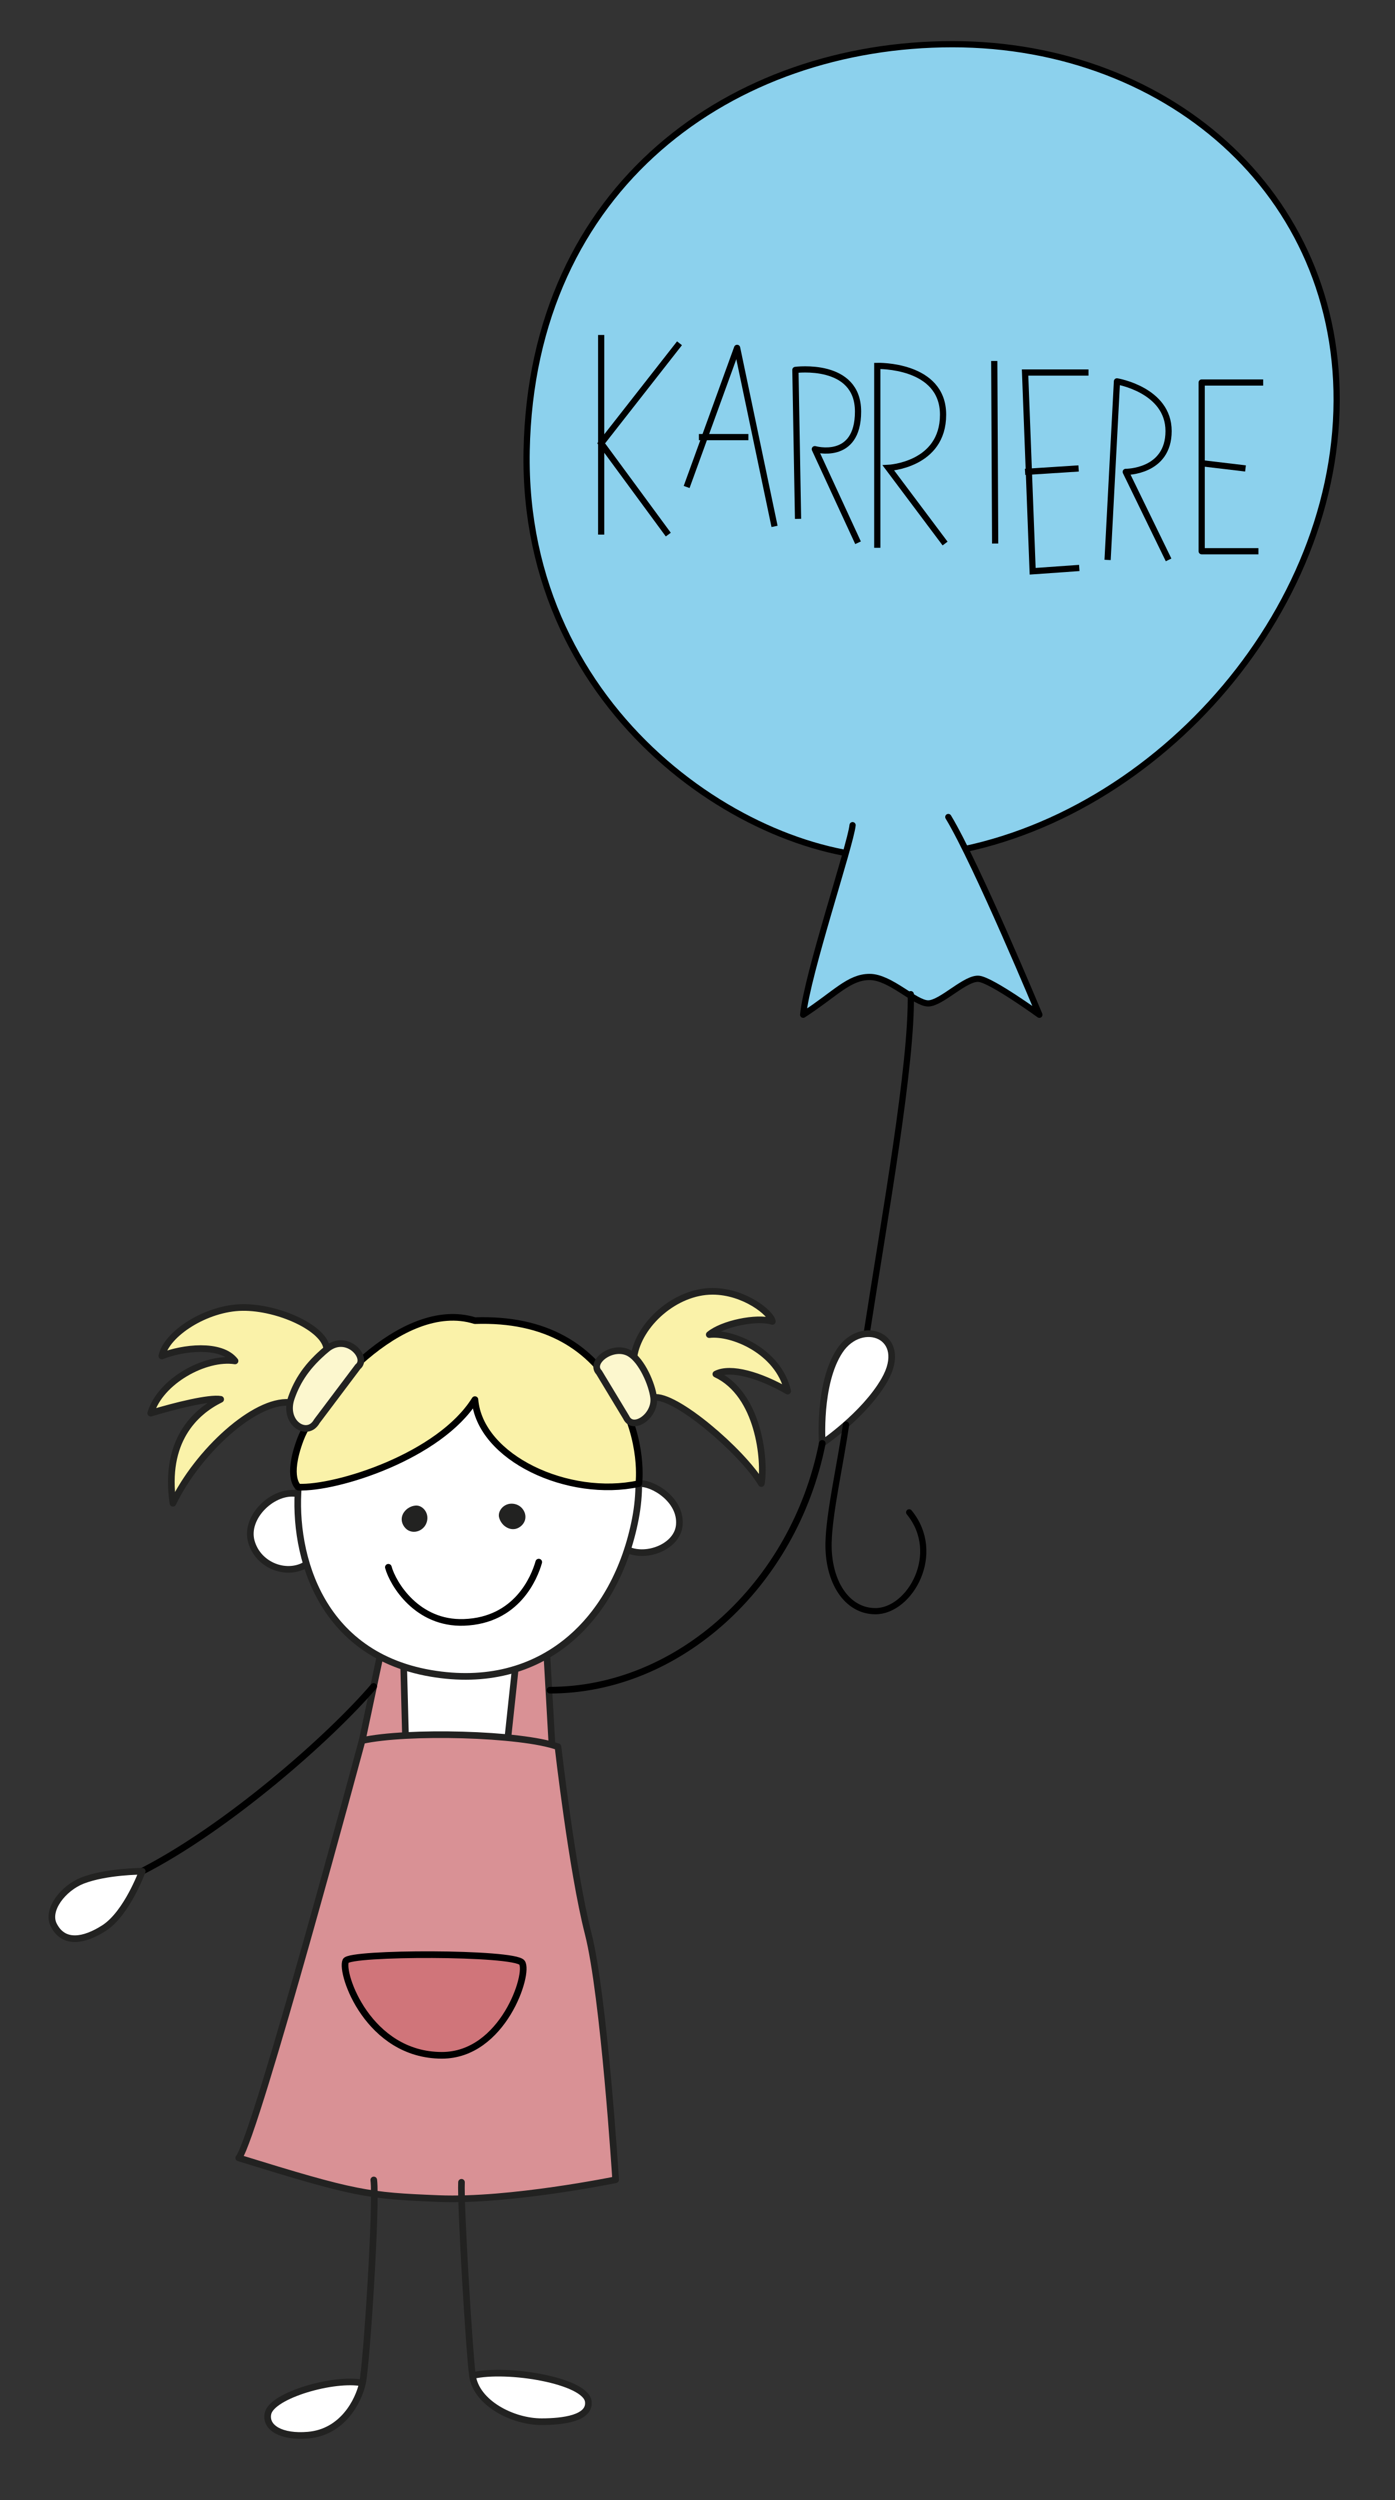 <?xml version="1.0" encoding="UTF-8"?>
<svg id="Zoom-Stiftung" xmlns="http://www.w3.org/2000/svg" viewBox="0 0 449.4 805.33">
  <rect x="0" y="0" width="449.4" height="805.33" fill="#333333" stroke="none"/>
  <defs>
    <style>
      .cls-1 {
        fill: #cdd5e2;
      }

      .cls-1, .cls-2, .cls-3, .cls-4, .cls-5, .cls-6, .cls-7, .cls-8 {
        stroke: #000;
      }

      .cls-1, .cls-2, .cls-4, .cls-6, .cls-8 {
        stroke-width: 2px;
      }

      .cls-1, .cls-6 {
        stroke-miterlimit: 10;
      }

      .cls-2, .cls-3, .cls-9, .cls-10, .cls-4, .cls-5, .cls-11, .cls-7, .cls-8, .cls-12 {
        stroke-linejoin: round;
      }

      .cls-2, .cls-5, .cls-6, .cls-8 {
        fill: none;
      }

      .cls-3, .cls-9, .cls-10, .cls-4, .cls-5, .cls-11, .cls-7, .cls-8, .cls-12 {
        stroke-linecap: round;
      }

      .cls-3, .cls-9, .cls-10, .cls-5, .cls-11, .cls-7, .cls-12 {
        stroke-width: 2.14px;
      }

      .cls-3, .cls-10 {
        fill: #faf2a9;
      }

      .cls-9 {
        fill: #d99195;
      }

      .cls-9, .cls-10, .cls-11, .cls-12 {
        stroke: #222221;
      }

      .cls-13 {
        fill: #222221;
      }

      .cls-13, .cls-14 {
        stroke-width: 0px;
      }

      .cls-4 {
        fill: #8cd1ed;
      }

      .cls-14, .cls-11 {
        fill: #fff;
      }

      .cls-7 {
        fill: #d0757a;
      }

      .cls-12 {
        fill: #fcf7ce;
      }
    </style>
  </defs>
  <g id="Mädchen_Luftballon" data-name="Mädchen Luftballon">
    <polygon class="cls-14" points="124.87 570.61 127.61 531.58 172.1 533.15 167.81 578.42 124.87 570.61"/>
    <polygon class="cls-9" points="115.9 564.37 122.92 531.19 129.95 533.15 130.73 563.2 115.9 564.37"/>
    <polygon class="cls-9" points="166.25 535.1 163.12 564.37 177.95 564.37 176 530.02 166.25 535.1"/>
    <path class="cls-9" d="M179.76,562.69c-11.87-4.29-48.9-5.18-63.11-1.99,0,0-34.06,126.93-39.73,134.43,37.78,11.7,41.51,12.16,64.41,13.1,22.89.93,57-6.07,57-6.07,0,0-3.74-59.33-8.88-79.42-5.14-20.09-9.69-60.03-9.69-60.03Z"/>
    <path class="cls-7" d="M111.38,631.65c1.26-2.73,54.29-2.78,56.76.56,2.48,3.34-6.03,29.87-25.78,29.87-23.69,0-32.81-26.48-30.98-30.43Z"/>
    <path class="cls-5" d="M120.37,543.25c-14.13,16.52-46.99,45.41-74.55,59.54"/>
    <path class="cls-11" d="M17.29,620.06c-2.42-4.84,3.08-11.84,9.27-14.27,7.68-3,19.26-3,19.26-3,0,0-4.95,13.6-12.32,18.32-6.43,4.11-13.03,5.31-16.21-1.05Z"/>
    <g>
      <path class="cls-4" d="M290.59,276.15c70.61-3.25,135.75-68.99,139.81-140.41,4.06-71.42-52.96-121.5-123.57-121.5s-135.54,45.45-137.17,130.96c-1.62,85.51,73.9,133.12,120.93,130.96Z"/>
      <path class="cls-4" d="M274.66,265.81c-.61,6.22-14.7,48.28-15.92,61.07,10.35-6.7,14.71-12.17,21.41-12.17s14.61,8.52,18.87,8.52,12.17-8.52,16.44-7.91c4.26.61,19.38,11.57,19.38,11.57,0,0-20.25-48.68-29.34-63.71"/>
      <path class="cls-8" d="M293.41,320.25c.43,22.58-8.34,71.3-14.26,109.66"/>
      <g>
        <g>
          <polyline class="cls-2" points="221.2 156.87 237.46 112.06 249.52 169.57"/>
          <line class="cls-2" x1="241.1" y1="140.81" x2="225.15" y2="140.81"/>
        </g>
        <path class="cls-2" d="M257.09,167.14l-.85-47.98s20.18-2.68,20.18,13.42-13.92,12.11-13.92,12.11l13.92,30.15"/>
        <g>
          <polyline class="cls-2" points="406.93 123.22 387.12 123.22 387.12 177.57 405.41 177.57"/>
          <line class="cls-2" x1="401.24" y1="150.9" x2="387.12" y2="149.22"/>
        </g>
        <path class="cls-2" d="M356.81,180.37l3.02-57.52s16.63,2.74,16.63,16.01-13.8,13.15-13.8,13.15l13.8,28.35"/>
        <line class="cls-1" x1="320.59" y1="175.09" x2="320.3" y2="116.28"/>
        <g>
          <line class="cls-1" x1="193.67" y1="107.91" x2="193.67" y2="172.21"/>
          <polyline class="cls-6" points="218.9 110.58 193.67 142.8 215.29 172.21"/>
        </g>
        <g>
          <polyline class="cls-6" points="347.69 182.96 332.67 184.02 330.23 120 350.66 120"/>
          <line class="cls-6" x1="347.47" y1="150.9" x2="330.23" y2="152.01"/>
        </g>
        <path class="cls-6" d="M282.62,176.46v-58.59s21.19-.57,21.19,15.72-17.62,17.13-17.62,17.13l18.27,24.37"/>
      </g>
    </g>
    <path class="cls-11" d="M264.89,464.97s-1.41-19.25,5.65-29.88c7.07-10.63,22.61-4.87,14.39,9.46-6.43,11.21-20.05,20.42-20.05,20.42Z"/>
    <path class="cls-5" d="M177.17,544.46c41.16,0,78.62-33.71,87.72-79.5"/>
    <path class="cls-8" d="M272.55,458.92c-1.82,12.78-5.42,28.33-5.63,38.05-.26,12.45,5.82,22.04,15.1,22.04,11.13,0,21.73-18.59,10.87-31.84"/>
    <path class="cls-11" d="M120.41,702.23c.99,7.94-2.31,59.5-3.63,65.42-1.32,5.92-6.45,15.81-17.49,16.78-8.65.76-13.87-2.39-12.98-6.89,1.17-5.98,21.46-11.75,30.47-9.89"/>
    <path class="cls-11" d="M148.67,702.98c-.35,7.21,2.5,54.9,3.53,62.28,1.24,8.83,12.94,14.86,22.3,14.84,6.89-.01,15.73-1.1,15.02-6.54-.88-6.71-26.19-10.95-37.32-8.3"/>
    <g>
      <path class="cls-11" d="M95.84,481.19c-7.61-1.48-17.07,7.35-14.88,15.33,2.19,7.98,11.77,11.4,17.98,7.24"/>
      <path class="cls-11" d="M205.79,477.93c4.36-.45,13.8,5.19,13.05,13.37-.63,6.86-10.29,10.7-16.57,7.97"/>
      <path class="cls-11" d="M156.13,425.68c34.87,0,54.62,32.07,48.57,63.52-6.23,32.38-29.89,56.05-66.01,49.82-37.33-6.44-44.84-41.1-42.35-62.27,2.49-21.17,19.85-51.07,59.78-51.07Z"/>
      <path class="cls-13" d="M133.92,484.98c2.3-.17,4.69,2.65,3.42,5.74-1.27,3.09-5.66,3.91-7.45.55-1.61-3.01,1.05-6.07,4.03-6.29Z"/>
      <path class="cls-13" d="M160.77,488.79c-.53-2.24,1.87-5.05,5.13-4.29,3.25.76,4.76,4.97,1.73,7.27-2.71,2.06-6.16-.07-6.85-2.98Z"/>
      <path class="cls-5" d="M125.11,504.86c1.45,5.31,9.22,18.31,24.37,17.76,17.07-.62,22.67-14.44,24.08-19.42"/>
      <path class="cls-3" d="M205.79,477.93c-22.6,4.91-51.22-8.25-52.79-27.07-11.39,18.28-44.6,28.71-56.87,28.19,0,0-4.03-2.89.65-15.38,4.68-12.49,32.39-45.66,56.2-38.25,23.03-.78,37.47,8.59,46.05,23.81,8.59,15.22,6.76,28.69,6.76,28.69Z"/>
      <path class="cls-10" d="M105.27,434.56c-.51-6.62-15.5-13.51-27.16-13.38-11.66.13-24.51,8.48-25.97,15.63,6.49-2.65,19.08-4.24,23.58,1.59-9.54-1.46-24.11,6.49-27.16,16.83,7.82-2.39,18.95-5.13,22.53-4.47-8.35,4.11-18.29,13.48-15.38,33.48,8.08-16.69,26.37-33.39,37.56-32.46"/>
      <path class="cls-10" d="M204.22,437.03c1.56-10.46,13.32-21.07,25.33-21.06,10.25.01,18.9,7.04,19.26,9.7-5.12-1.58-16.08.72-20.32,4.25,7.24-.88,22.26,5.16,25.26,18.2-8.83-5.12-18.37-7.95-23.14-5.48,13.96,6.54,15.9,27.94,14.66,35.26-6.18-10.35-27.9-28.99-34.71-27.7"/>
      <path class="cls-12" d="M201.72,456.56c2.11,4.62,9.55-.4,8.85-6.36-.51-4.3-3.8-11.84-7.65-14.18-5.3-3.22-13.23,2.63-9.93,6.09l8.73,14.45Z"/>
      <path class="cls-12" d="M115.31,440.25c3.57-2.94-3.68-10.98-10.04-5.68-6.36,5.3-9.44,10.18-11.37,15.63-2.91,8.21,5.14,13.07,8.15,7.66l13.26-17.62Z"/>
    </g>
  </g>
</svg>